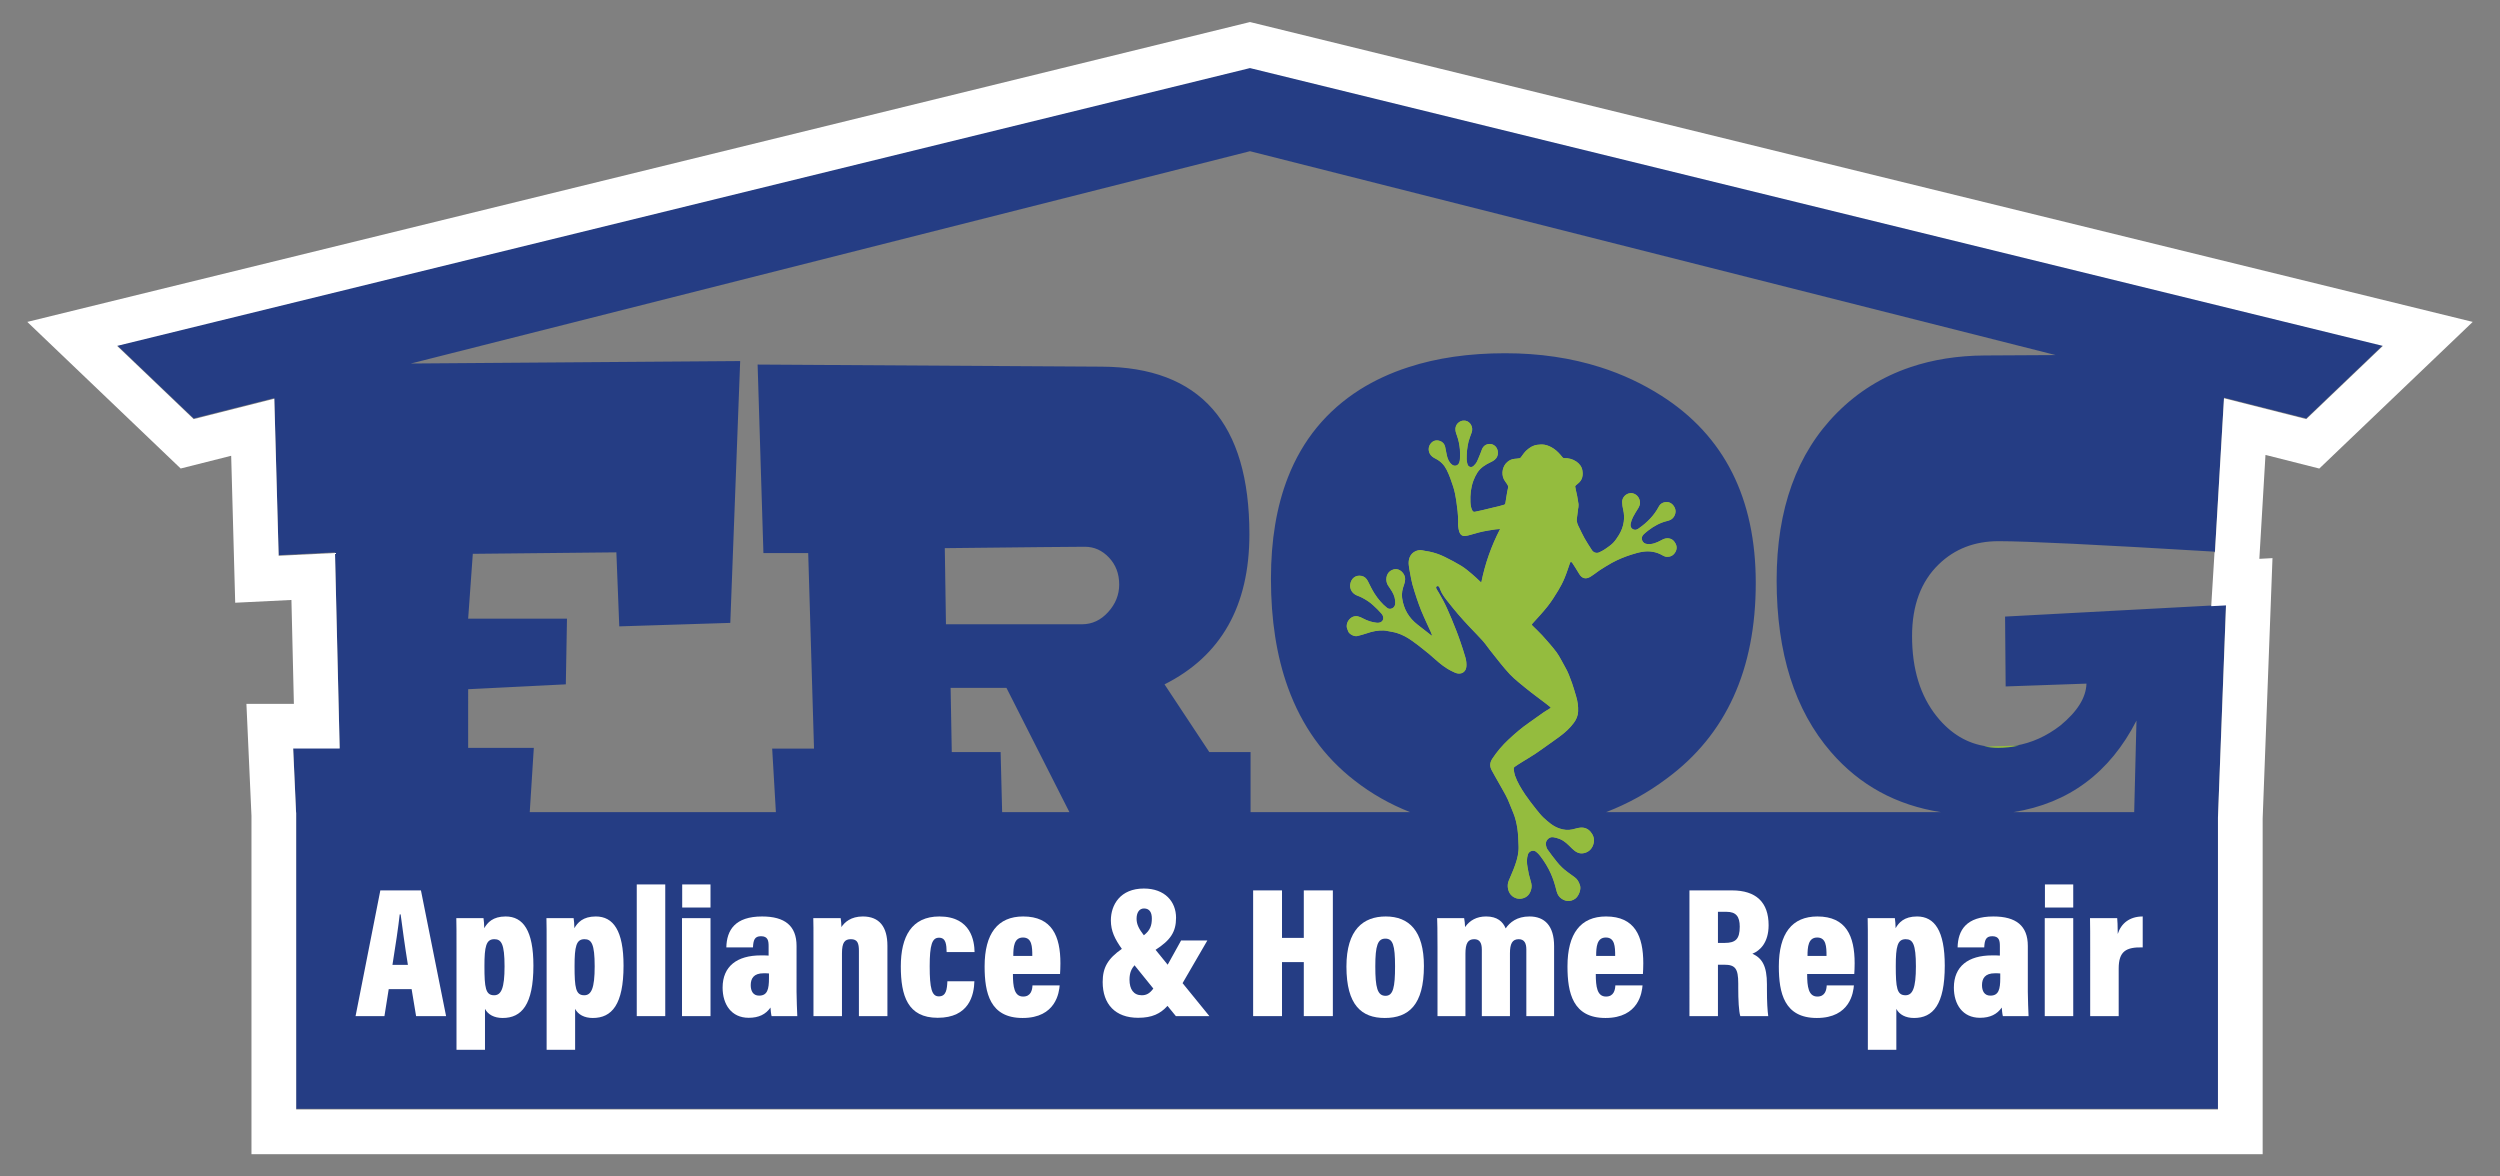 <svg xmlns="http://www.w3.org/2000/svg" xmlns:xlink="http://www.w3.org/1999/xlink" id="Layer_1" x="0px" y="0px" width="559.333px" height="263.161px" viewBox="0 0 559.333 263.161" xml:space="preserve"><rect x="0" y="0" width="559.333" height="263.161" fill="#808080" stroke="none"/> <g> <path fill="#94BC3E" d="M348.181,199.051c-0.299-1.21-0.67-2.391-1.17-3.53c-0.639-1.45-1.459-2.771-2.41-4.021 c-0.27-0.359-0.59-0.689-0.949-0.96c-0.619-0.46-1.58-0.109-1.811,0.65c-0.279,0.93-0.25,1.88-0.07,2.84 c0.102,0.521,0.172,1.05,0.291,1.57c0.17,0.68,0.391,1.35,0.551,2.03c0.068,0.329,0.1,0.689,0.039,1.02 c-0.18,1.05-0.709,1.91-1.73,2.27c-0.879,0.301-1.76,0.2-2.559-0.42c-1-0.77-1.262-2.35-0.82-3.42c0.5-1.21,1.049-2.399,1.479-3.64 c0.471-1.34,0.801-2.72,0.74-4.15c-0.049-1.319-0.08-2.64-0.27-3.939c-0.189-1.2-0.459-2.4-0.939-3.54 c-0.41-0.95-0.76-1.94-1.18-2.891c-0.301-0.68-0.67-1.329-1.031-1.979c-0.609-1.11-1.25-2.2-1.869-3.3 c-0.23-0.42-0.451-0.84-0.689-1.25c-0.531-0.92-0.471-1.79,0.119-2.67c1.029-1.551,2.221-2.96,3.58-4.23 c1.471-1.37,2.98-2.68,4.641-3.82c1.08-0.739,2.129-1.52,3.199-2.27c0.42-0.29,0.871-0.54,1.301-0.81 c0.109-0.08,0.199-0.171,0.35-0.29c-0.32-0.261-0.6-0.5-0.891-0.73c-1.119-0.85-2.26-1.689-3.369-2.55 c-0.99-0.78-1.98-1.561-2.951-2.38c-0.689-0.57-1.369-1.17-1.979-1.82c-0.75-0.79-1.432-1.63-2.121-2.47 c-0.779-0.95-1.529-1.91-2.279-2.87c-0.561-0.71-1.07-1.48-1.67-2.15c-0.92-1.04-1.92-2-2.861-3.02 c-0.879-0.94-1.76-1.88-2.59-2.86c-0.889-1.03-1.729-2.1-2.58-3.17c-0.389-0.49-0.75-1.01-1.068-1.55 c-0.23-0.4-0.371-0.85-0.551-1.28c-0.01-0.01-0.01-0.02-0.02-0.03c-0.111-0.22-0.271-0.369-0.531-0.27 c-0.27,0.11-0.209,0.37-0.129,0.55c0.139,0.311,0.359,0.59,0.529,0.891c0.33,0.579,0.67,1.17,0.99,1.77 c0.32,0.61,0.619,1.22,0.9,1.85c0.34,0.73,0.66,1.48,0.969,2.23c0.361,0.86,0.701,1.72,1.041,2.59c0.289,0.76,0.59,1.53,0.85,2.311 c0.43,1.27,0.871,2.54,1.23,3.829c0.17,0.61,0.24,1.271,0.199,1.891c-0.07,1.06-0.799,1.74-1.879,1.62 c-0.48-0.061-0.951-0.311-1.391-0.53c-1.459-0.71-2.699-1.73-3.9-2.81c-0.75-0.69-1.549-1.33-2.339-1.96 c-0.86-0.69-1.72-1.37-2.62-2c-1.061-0.75-2.19-1.391-3.44-1.771c-0.68-0.21-1.39-0.3-2.08-0.44c-0.29-0.05-0.57-0.109-0.86-0.119 c-1.31-0.051-2.56,0.21-3.79,0.64c-0.68,0.24-1.38,0.41-2.08,0.6c-0.75,0.2-1.9-0.47-2.08-1.069c-0.1-0.351-0.31-0.69-0.32-1.04 c-0.02-0.5,0.12-1,0.44-1.431c0.53-0.689,1.22-1.02,2.07-0.859c0.39,0.08,0.77,0.27,1.13,0.46c1,0.53,2.04,0.88,3.16,0.979 c0.25,0.021,0.54-0.02,0.77-0.12c0.81-0.38,0.75-1.31,0.2-1.93c-0.57-0.649-1.19-1.26-1.83-1.84c-0.75-0.71-1.62-1.26-2.54-1.74 c-0.35-0.189-0.73-0.319-1.1-0.47c-1.04-0.41-1.69-1.42-1.51-2.54c0.2-1.25,1.16-2.1,2.5-1.85c0.67,0.13,1.15,0.569,1.46,1.21 c0.48,0.949,0.93,1.92,1.51,2.81c0.75,1.16,1.64,2.23,2.74,3.11c0.34,0.279,0.75,0.31,1.14,0.14c0.43-0.18,0.66-0.56,0.7-1.02 c0.08-1-0.21-1.921-0.72-2.771c-0.27-0.46-0.58-0.89-0.88-1.34c-0.58-0.87-0.63-2.66,0.78-3.4c1.07-0.569,2.11-0.12,2.71,0.83 c0.48,0.76,0.391,1.58,0.1,2.391c-0.36,0.97-0.58,1.949-0.439,2.979c0.34,2.46,1.49,4.45,3.46,5.97 c1.02,0.771,2.01,1.57,3.01,2.351c0.05,0.04,0.12,0.06,0.271,0.13c-0.141-0.36-0.23-0.64-0.36-0.92c-0.32-0.71-0.65-1.41-0.97-2.11 c-0.391-0.88-0.801-1.76-1.16-2.649c-0.35-0.881-0.67-1.771-0.971-2.66c-0.34-1.04-0.68-2.07-0.97-3.12 c-0.21-0.78-0.35-1.59-0.5-2.39c-0.12-0.62-0.229-1.24-0.31-1.87c-0.17-1.23,0.199-2.57,1.449-3.17c0.5-0.23,1.08-0.36,1.681-0.2 c0.47,0.13,0.96,0.16,1.439,0.26c1.21,0.25,2.38,0.65,3.48,1.2c1.27,0.62,2.51,1.28,3.711,2.01c0.82,0.51,1.58,1.14,2.32,1.771 c0.689,0.569,1.33,1.21,1.988,1.819c0.031,0.03,0.07,0.04,0.15,0.09c0.84-4.159,2.221-8.109,4.201-11.939 c-0.371,0.03-0.68,0.04-0.99,0.08c-0.561,0.08-1.131,0.17-1.68,0.26c-1.371,0.22-2.701,0.58-4.021,0.979 c-0.35,0.11-0.709,0.19-1.068,0.23c-0.791,0.11-1.191-0.39-1.381-0.95c-0.131-0.39-0.18-0.819-0.23-1.24 c-0.039-0.3-0.02-0.6-0.01-0.899c0.02-1.63-0.209-3.23-0.43-4.83c-0.15-1.03-0.359-2.07-0.67-3.061 c-0.42-1.31-0.871-2.619-1.49-3.84c-0.52-1.04-1.33-1.89-2.42-2.439c-0.551-0.271-1.08-0.61-1.37-1.21 c-0.33-0.7-0.271-1.5,0.17-2.11c0.59-0.81,1.37-0.91,2.069-0.689c0.631,0.189,1.08,0.659,1.23,1.329 c0.141,0.631,0.24,1.28,0.381,1.921c0.189,0.819,0.5,1.579,1.199,2.1c0.58,0.42,1.301,0.189,1.561-0.47 c0.1-0.261,0.16-0.54,0.17-0.811c0.02-0.72,0.051-1.439-0.01-2.149c-0.1-1.061-0.301-2.101-0.67-3.11 c-0.26-0.68-0.49-1.36-0.211-2.11c0.23-0.64,0.891-1.149,1.561-1.229c1.42-0.16,2.18,1.16,2.061,2.16 c-0.051,0.47-0.281,0.909-0.43,1.359c-0.131,0.38-0.271,0.761-0.371,1.141c-0.32,1.3-0.439,2.62-0.43,3.949 c0,0.381,0.08,0.771,0.189,1.141c0.18,0.609,0.84,0.83,1.33,0.41c0.33-0.29,0.621-0.66,0.82-1.061c0.32-0.64,0.539-1.33,0.83-1.99 c0.18-0.43,0.27-0.899,0.609-1.279c0.551-0.65,1.58-0.811,2.33-0.34c0.811,0.5,1.09,1.63,0.75,2.47 c-0.289,0.71-0.85,1.04-1.49,1.34c-1.17,0.56-2.27,1.23-2.979,2.35c-0.361,0.57-0.66,1.19-0.891,1.82 c-0.561,1.54-0.721,3.14-0.65,4.771c0.029,0.649,0.121,1.29,0.43,1.869c0.131,0.23,0.311,0.341,0.58,0.28 c0.561-0.12,1.111-0.229,1.67-0.359c0.891-0.211,1.791-0.431,2.68-0.65c0.301-0.07,0.611-0.13,0.91-0.21 c0.441-0.12,0.881-0.23,1.311-0.37c0.1-0.04,0.211-0.19,0.23-0.3c0.209-1.16,0.33-2.34,0.609-3.49c0.09-0.43-0.141-0.63-0.32-0.95 c-0.24-0.359-0.49-0.64-0.639-0.97c-0.59-1.25-0.281-2.91,0.77-3.82c0.48-0.42,1.029-0.68,1.68-0.729 c0.359-0.03,0.73-0.061,1.09-0.13c0.109-0.021,0.23-0.12,0.301-0.221c0.41-0.56,0.779-1.13,1.299-1.59 c0.68-0.6,1.42-1.069,2.33-1.189c0.551-0.08,1.09-0.11,1.65-0.021c0.73,0.13,1.371,0.44,1.98,0.83c0.82,0.53,1.459,1.25,2.061,2.01 c0.068,0.09,0.219,0.16,0.33,0.16c0.988-0.03,1.908,0.2,2.719,0.75c0.689,0.48,1.221,1.11,1.371,1.97 c0.199,1.141,0.01,2.181-0.961,2.95c-0.09,0.07-0.189,0.17-0.27,0.23c-0.131,0.109-0.32,0.26-0.381,0.399 c0,0.221,0.271,1.311,0.451,2.17c0.119,0.601,0.219,1.2,0.299,1.811c0.031,0.27-0.02,0.55-0.039,0.83c0,0.03-0.02,0.06-0.031,0.09 c-0.1,0.79-0.189,1.57-0.299,2.35c-0.1,0.73,0.189,1.351,0.51,1.971c0.41,0.8,0.76,1.63,1.209,2.409c0.5,0.9,1.08,1.75,1.631,2.62 c0.369,0.591,1.08,0.811,1.689,0.511c0.43-0.21,0.861-0.42,1.25-0.69c0.631-0.44,1.281-0.86,1.811-1.4 c0.51-0.52,0.92-1.159,1.311-1.779c0.549-0.91,0.939-1.9,1.08-2.96c0.119-0.88,0.09-1.78-0.121-2.66 c-0.139-0.561-0.219-1.141-0.24-1.72c-0.029-1,0.771-1.921,1.84-2.021c0.701-0.06,1.551,0.36,1.932,1.18 c0.34,0.74,0.289,1.44-0.131,2.131c-0.42,0.68-0.859,1.35-1.221,2.06c-0.238,0.46-0.408,0.97-0.51,1.47 c-0.119,0.59,0.111,1.17,0.801,1.34c0.42,0.101,0.77-0.119,1.07-0.34c1.82-1.279,3.359-2.819,4.41-4.81 c0.398-0.76,1.09-1.061,1.91-1.03c0.799,0.04,1.439,0.66,1.729,1.41c0.381,0.979-0.17,2.12-0.949,2.53 c-0.221,0.109-0.461,0.21-0.711,0.27c-1.609,0.37-3.02,1.14-4.318,2.14c-0.352,0.271-0.691,0.551-1.012,0.851 c-0.398,0.37-0.549,0.85-0.369,1.34c0.189,0.51,0.57,0.81,1.24,0.86c1.08,0.08,2.02-0.32,2.939-0.811c0.471-0.25,0.92-0.5,1.5-0.49 c0.861,0.011,1.43,0.461,1.791,1.16c0.359,0.681,0.33,1.391-0.111,2.061c-0.439,0.68-1.068,0.96-1.83,0.939 c-0.309-0.01-0.639-0.14-0.91-0.3c-1.439-0.84-2.988-1.09-4.6-0.82c-0.83,0.131-1.639,0.381-2.449,0.631 c-0.75,0.239-1.49,0.51-2.211,0.81c-0.729,0.31-1.439,0.64-2.129,1.02c-0.9,0.5-1.77,1.051-2.641,1.601 c-0.42,0.27-0.811,0.59-1.221,0.88c-0.299,0.21-0.609,0.44-0.93,0.63c-1.139,0.68-1.959,0.34-2.57-0.71 c-0.469-0.82-1-1.61-1.52-2.42c-0.059-0.1-0.199-0.15-0.309-0.22c-0.061,0.09-0.15,0.18-0.182,0.279 c-0.41,1.131-0.75,2.28-1.219,3.381c-0.4,0.97-0.891,1.909-1.441,2.81c-0.729,1.2-1.479,2.4-2.35,3.5 c-1.07,1.36-2.27,2.62-3.42,3.9c-0.219,0.239-0.02,0.35,0.09,0.47c0.701,0.71,1.451,1.38,2.121,2.12c1.1,1.24,2.229,2.47,3.219,3.8 c0.73,1,1.25,2.16,1.881,3.24c0.68,1.149,1.129,2.41,1.58,3.66c0.34,0.949,0.6,1.93,0.9,2.899c0.34,1.11,0.51,2.25,0.459,3.42 c-0.039,0.99-0.41,1.83-0.99,2.601c-0.869,1.17-1.939,2.13-3.1,2.989c-0.85,0.641-1.73,1.24-2.59,1.86 c-0.98,0.69-1.939,1.4-2.939,2.06c-0.971,0.641-1.971,1.221-2.961,1.841c-0.549,0.34-1.109,0.689-1.639,1.069 c-0.121,0.08-0.211,0.311-0.191,0.46c0.061,0.48,0.121,0.971,0.271,1.431c0.539,1.55,1.398,2.949,2.299,4.3 c0.76,1.13,1.609,2.2,2.451,3.27c0.529,0.66,1.059,1.341,1.68,1.92c1.049,0.971,2.139,1.921,3.529,2.391 c0.939,0.319,1.91,0.439,2.9,0.21c0.58-0.13,1.16-0.33,1.75-0.391c0.93-0.1,1.75,0.24,2.34,0.95c0.6,0.721,0.891,1.59,0.67,2.53 c-0.26,1.07-0.891,1.88-2.041,2.19c-1.17,0.31-2.01-0.23-2.789-0.99c-0.83-0.811-1.619-1.681-2.73-2.13 c-0.49-0.19-1.01-0.351-1.529-0.42c-0.9-0.12-1.75,0.81-1.6,1.699c0.059,0.381,0.17,0.78,0.389,1.08 c0.641,0.92,1.33,1.801,2.021,2.67c0.719,0.91,1.539,1.71,2.488,2.391c0.521,0.37,1.031,0.76,1.551,1.13 c0.631,0.45,0.939,1.08,1.18,1.79c0.32,0.93-0.299,2.45-1.059,3c-1.172,0.84-2.521,0.609-3.48-0.351 C348.501,200.25,348.332,199.65,348.181,199.051z"></path> <path fill="#253D84" d="M279.662,15.08L26.192,77.24l0.12,0.12l17.02,16.26l18.04-4.56v0.149l0.97,35l12.61-0.63v0.15l1.04,43.59 h-10.4l0.01,0.15l0.64,14.229h0.02v66.38h429.97v-65.29l1.789-47.34l0.012-0.149l-3.301,0.18l-46.131,2.47l0.131,15.63l18.08-0.63 c-0.09,3.13-2.041,6.25-5.85,9.38c-3.08,2.38-6.42,3.891-10.02,4.5c-1.23,0.221-2.49,0.33-3.791,0.34h-0.109 c-0.84,0-1.65-0.05-2.451-0.17c-4.389-0.59-8.148-2.819-11.27-6.71c-3.68-4.58-5.529-10.569-5.529-17.96 c0-6.88,2-12.239,5.99-16.09c3.549-3.439,8.01-5.16,13.369-5.16c0.01,0,0.01,0,0.02,0c6.16,0,22.291,0.78,48.381,2.351l2.029-34.46 l18.41,4.649l17.02-16.26l0.121-0.12L279.662,15.08z M224.212,181.7l-0.34-13.439h-10.93l-0.26-14.37h12.49l14.09,27.81H224.212z M211.642,139.67l-0.26-17.029c18.29-0.2,28.74-0.311,31.35-0.311c2.08,0,3.87,0.811,5.39,2.42c1.52,1.62,2.28,3.62,2.28,6.021 c0,2.29-0.82,4.35-2.47,6.17c-1.65,1.82-3.6,2.729-5.85,2.729H211.642z M309.082,137.28c-0.57-0.649-1.19-1.26-1.83-1.84 c-0.75-0.71-1.62-1.26-2.54-1.74c-0.35-0.189-0.73-0.319-1.1-0.47c-1.04-0.41-1.69-1.42-1.51-2.54c0.2-1.25,1.16-2.1,2.5-1.85 c0.67,0.13,1.15,0.569,1.46,1.21c0.48,0.949,0.93,1.92,1.51,2.81c0.75,1.16,1.64,2.23,2.74,3.11c0.34,0.279,0.75,0.31,1.14,0.14 c0.43-0.18,0.66-0.56,0.7-1.02c0.08-1-0.21-1.921-0.72-2.771c-0.27-0.46-0.58-0.89-0.88-1.34c-0.58-0.87-0.63-2.66,0.78-3.4 c1.07-0.569,2.11-0.12,2.71,0.83c0.48,0.76,0.391,1.58,0.1,2.391c-0.36,0.97-0.58,1.949-0.439,2.979c0.34,2.46,1.49,4.45,3.46,5.97 c1.02,0.771,2.01,1.57,3.01,2.351c0.05,0.04,0.12,0.06,0.271,0.13c-0.141-0.36-0.23-0.64-0.36-0.92c-0.32-0.71-0.65-1.41-0.97-2.11 c-0.391-0.88-0.801-1.76-1.16-2.649c-0.35-0.881-0.67-1.771-0.971-2.66c-0.34-1.04-0.68-2.07-0.97-3.12 c-0.21-0.78-0.35-1.59-0.5-2.39c-0.12-0.62-0.229-1.24-0.31-1.87c-0.17-1.23,0.199-2.57,1.449-3.17c0.5-0.23,1.08-0.36,1.681-0.2 c0.47,0.13,0.96,0.16,1.439,0.26c1.21,0.25,2.38,0.65,3.48,1.2c1.27,0.62,2.51,1.28,3.711,2.01c0.82,0.51,1.58,1.14,2.32,1.771 c0.689,0.569,1.33,1.21,1.988,1.819c0.031,0.03,0.07,0.04,0.15,0.09c0.84-4.159,2.221-8.109,4.201-11.939 c-0.371,0.03-0.68,0.04-0.99,0.08c-0.561,0.08-1.131,0.17-1.68,0.26c-1.371,0.22-2.701,0.58-4.021,0.979 c-0.35,0.11-0.709,0.19-1.068,0.23c-0.791,0.11-1.191-0.39-1.381-0.95c-0.131-0.39-0.18-0.819-0.23-1.24 c-0.039-0.3-0.02-0.6-0.01-0.899c0.02-1.63-0.209-3.23-0.43-4.83c-0.15-1.03-0.359-2.07-0.67-3.061 c-0.42-1.31-0.871-2.619-1.49-3.84c-0.52-1.04-1.33-1.89-2.42-2.439c-0.551-0.271-1.08-0.61-1.37-1.21 c-0.33-0.7-0.271-1.5,0.17-2.11c0.59-0.81,1.37-0.91,2.069-0.689c0.631,0.189,1.08,0.659,1.23,1.329 c0.141,0.631,0.24,1.28,0.381,1.921c0.189,0.819,0.5,1.579,1.199,2.1c0.58,0.42,1.301,0.189,1.561-0.47 c0.1-0.261,0.16-0.54,0.17-0.811c0.02-0.72,0.051-1.439-0.01-2.149c-0.1-1.061-0.301-2.101-0.67-3.11 c-0.26-0.68-0.49-1.36-0.211-2.11c0.23-0.64,0.891-1.149,1.561-1.229c1.42-0.16,2.18,1.16,2.061,2.16 c-0.051,0.47-0.281,0.909-0.43,1.359c-0.131,0.38-0.271,0.761-0.371,1.141c-0.32,1.3-0.439,2.62-0.43,3.949 c0,0.381,0.08,0.771,0.189,1.141c0.18,0.609,0.84,0.83,1.33,0.41c0.33-0.29,0.621-0.66,0.82-1.061c0.32-0.64,0.539-1.33,0.83-1.99 c0.18-0.43,0.27-0.899,0.609-1.279c0.551-0.65,1.58-0.811,2.33-0.34c0.811,0.5,1.09,1.63,0.75,2.47 c-0.289,0.71-0.85,1.04-1.49,1.34c-1.17,0.56-2.27,1.23-2.979,2.35c-0.361,0.57-0.66,1.19-0.891,1.82 c-0.561,1.54-0.721,3.14-0.65,4.771c0.029,0.649,0.121,1.29,0.43,1.869c0.131,0.23,0.311,0.341,0.58,0.28 c0.561-0.12,1.111-0.229,1.67-0.359c0.891-0.211,1.791-0.431,2.68-0.65c0.301-0.07,0.611-0.13,0.91-0.21 c0.441-0.12,0.881-0.23,1.311-0.37c0.1-0.04,0.211-0.19,0.23-0.3c0.209-1.16,0.33-2.34,0.609-3.49c0.09-0.43-0.141-0.63-0.32-0.95 c-0.24-0.359-0.49-0.64-0.639-0.97c-0.59-1.25-0.281-2.91,0.77-3.82c0.48-0.42,1.029-0.68,1.68-0.729 c0.359-0.03,0.73-0.061,1.09-0.13c0.109-0.021,0.23-0.12,0.301-0.221c0.41-0.56,0.779-1.13,1.299-1.59 c0.68-0.6,1.42-1.069,2.33-1.189c0.551-0.08,1.09-0.11,1.65-0.021c0.73,0.13,1.371,0.44,1.98,0.83c0.82,0.53,1.459,1.25,2.061,2.01 c0.068,0.09,0.219,0.16,0.33,0.16c0.988-0.03,1.908,0.2,2.719,0.75c0.689,0.48,1.221,1.11,1.371,1.97 c0.199,1.141,0.01,2.181-0.961,2.95c-0.09,0.07-0.189,0.17-0.27,0.23c-0.131,0.109-0.32,0.26-0.381,0.399 c0,0.221,0.271,1.311,0.451,2.17c0.119,0.601,0.219,1.2,0.299,1.811c0.031,0.27-0.02,0.55-0.039,0.83c0,0.03-0.02,0.06-0.031,0.09 c-0.1,0.79-0.189,1.57-0.299,2.35c-0.1,0.73,0.189,1.351,0.51,1.971c0.41,0.8,0.76,1.63,1.209,2.409c0.5,0.9,1.08,1.75,1.631,2.62 c0.369,0.591,1.08,0.811,1.689,0.511c0.43-0.21,0.861-0.42,1.25-0.69c0.631-0.44,1.281-0.86,1.811-1.4 c0.51-0.52,0.92-1.159,1.311-1.779c0.549-0.91,0.939-1.9,1.08-2.96c0.119-0.88,0.09-1.78-0.121-2.66 c-0.139-0.561-0.219-1.141-0.24-1.72c-0.029-1,0.771-1.921,1.84-2.021c0.701-0.06,1.551,0.36,1.932,1.18 c0.34,0.74,0.289,1.44-0.131,2.131c-0.42,0.68-0.859,1.35-1.221,2.06c-0.238,0.46-0.408,0.97-0.51,1.47 c-0.119,0.59,0.111,1.17,0.801,1.34c0.42,0.101,0.77-0.119,1.07-0.34c1.82-1.279,3.359-2.819,4.41-4.81 c0.398-0.76,1.09-1.061,1.91-1.03c0.799,0.04,1.439,0.66,1.729,1.41c0.381,0.979-0.17,2.12-0.949,2.53 c-0.221,0.109-0.461,0.21-0.711,0.27c-1.609,0.37-3.02,1.14-4.318,2.14c-0.352,0.271-0.691,0.551-1.012,0.851 c-0.398,0.37-0.549,0.85-0.369,1.34c0.189,0.51,0.57,0.81,1.24,0.86c1.08,0.08,2.02-0.32,2.939-0.811c0.471-0.25,0.92-0.5,1.5-0.49 c0.861,0.011,1.43,0.461,1.791,1.16c0.359,0.681,0.33,1.391-0.111,2.061c-0.439,0.68-1.068,0.96-1.83,0.939 c-0.309-0.01-0.639-0.14-0.91-0.3c-1.439-0.84-2.988-1.09-4.6-0.82c-0.83,0.131-1.639,0.381-2.449,0.631 c-0.75,0.239-1.49,0.51-2.211,0.81c-0.729,0.31-1.439,0.64-2.129,1.02c-0.9,0.5-1.77,1.051-2.641,1.601 c-0.42,0.27-0.811,0.59-1.221,0.88c-0.299,0.21-0.609,0.44-0.93,0.63c-1.139,0.68-1.959,0.34-2.57-0.71 c-0.469-0.82-1-1.61-1.52-2.42c-0.059-0.1-0.199-0.15-0.309-0.22c-0.061,0.09-0.15,0.18-0.182,0.279 c-0.41,1.131-0.75,2.28-1.219,3.381c-0.4,0.97-0.891,1.909-1.441,2.81c-0.729,1.2-1.479,2.4-2.35,3.5 c-1.07,1.36-2.27,2.62-3.42,3.9c-0.219,0.239-0.02,0.35,0.09,0.47c0.701,0.71,1.451,1.38,2.121,2.12c1.1,1.24,2.229,2.47,3.219,3.8 c0.73,1,1.25,2.16,1.881,3.24c0.68,1.149,1.129,2.41,1.58,3.66c0.34,0.949,0.6,1.93,0.9,2.899c0.34,1.11,0.51,2.25,0.459,3.42 c-0.039,0.99-0.41,1.83-0.99,2.601c-0.869,1.17-1.939,2.13-3.1,2.989c-0.85,0.641-1.73,1.24-2.59,1.86 c-0.98,0.69-1.939,1.4-2.939,2.06c-0.971,0.641-1.971,1.221-2.961,1.841c-0.549,0.34-1.109,0.689-1.639,1.069 c-0.121,0.08-0.211,0.311-0.191,0.46c0.061,0.48,0.121,0.971,0.271,1.431c0.539,1.55,1.398,2.949,2.299,4.3 c0.76,1.13,1.609,2.2,2.451,3.27c0.529,0.66,1.059,1.341,1.68,1.92c1.049,0.971,2.139,1.921,3.529,2.391 c0.939,0.319,1.91,0.439,2.9,0.21c0.58-0.13,1.16-0.33,1.75-0.391c0.93-0.1,1.75,0.24,2.34,0.95c0.6,0.721,0.891,1.59,0.67,2.53 c-0.26,1.07-0.891,1.88-2.041,2.19c-1.17,0.31-2.01-0.23-2.789-0.99c-0.83-0.811-1.619-1.681-2.73-2.13 c-0.49-0.19-1.01-0.351-1.529-0.42c-0.9-0.12-1.75,0.81-1.6,1.699c0.059,0.381,0.17,0.78,0.389,1.08 c0.641,0.92,1.33,1.801,2.021,2.67c0.719,0.91,1.539,1.71,2.488,2.391c0.521,0.37,1.031,0.76,1.551,1.13 c0.631,0.45,0.939,1.08,1.18,1.79c0.32,0.93-0.299,2.45-1.059,3c-1.172,0.84-2.521,0.609-3.48-0.351 c-0.461-0.46-0.631-1.06-0.781-1.659c-0.299-1.21-0.67-2.391-1.17-3.53c-0.639-1.45-1.459-2.771-2.41-4.021 c-0.27-0.359-0.59-0.689-0.949-0.96c-0.619-0.46-1.58-0.109-1.811,0.65c-0.279,0.93-0.25,1.88-0.07,2.84 c0.102,0.521,0.172,1.05,0.291,1.57c0.17,0.68,0.391,1.35,0.551,2.03c0.068,0.329,0.1,0.689,0.039,1.02 c-0.18,1.05-0.709,1.91-1.73,2.27c-0.879,0.301-1.76,0.2-2.559-0.42c-1-0.77-1.262-2.35-0.82-3.42c0.5-1.21,1.049-2.399,1.479-3.64 c0.471-1.34,0.801-2.72,0.74-4.15c-0.049-1.319-0.08-2.64-0.27-3.939c-0.189-1.2-0.459-2.4-0.939-3.54 c-0.41-0.95-0.76-1.94-1.18-2.891c-0.301-0.68-0.67-1.329-1.031-1.979c-0.609-1.11-1.25-2.2-1.869-3.3 c-0.23-0.42-0.451-0.84-0.689-1.25c-0.531-0.92-0.471-1.79,0.119-2.67c1.029-1.551,2.221-2.96,3.58-4.23 c1.471-1.37,2.98-2.68,4.641-3.82c1.08-0.739,2.129-1.52,3.199-2.27c0.42-0.29,0.871-0.54,1.301-0.81 c0.109-0.08,0.199-0.171,0.35-0.29c-0.32-0.261-0.6-0.5-0.891-0.73c-1.119-0.85-2.26-1.689-3.369-2.55 c-0.99-0.78-1.98-1.561-2.951-2.38c-0.689-0.57-1.369-1.17-1.979-1.82c-0.75-0.79-1.432-1.63-2.121-2.47 c-0.779-0.95-1.529-1.91-2.279-2.87c-0.561-0.71-1.07-1.48-1.67-2.15c-0.92-1.04-1.92-2-2.861-3.02 c-0.879-0.94-1.76-1.88-2.59-2.86c-0.889-1.03-1.729-2.1-2.58-3.17c-0.389-0.49-0.75-1.01-1.068-1.55 c-0.23-0.4-0.371-0.85-0.551-1.28c-0.01-0.01-0.01-0.02-0.02-0.03c-0.111-0.22-0.271-0.369-0.531-0.27 c-0.27,0.11-0.209,0.37-0.129,0.55c0.139,0.311,0.359,0.59,0.529,0.891c0.33,0.579,0.67,1.17,0.99,1.77 c0.32,0.61,0.619,1.22,0.9,1.85c0.34,0.73,0.66,1.48,0.969,2.23c0.361,0.86,0.701,1.72,1.041,2.59c0.289,0.76,0.59,1.53,0.85,2.311 c0.43,1.27,0.871,2.54,1.23,3.829c0.17,0.61,0.24,1.271,0.199,1.891c-0.07,1.06-0.799,1.74-1.879,1.62 c-0.48-0.061-0.951-0.311-1.391-0.53c-1.459-0.71-2.699-1.73-3.9-2.81c-0.75-0.69-1.549-1.33-2.339-1.96 c-0.86-0.69-1.72-1.37-2.62-2c-1.061-0.75-2.19-1.391-3.44-1.771c-0.68-0.21-1.39-0.3-2.08-0.44c-0.29-0.05-0.57-0.109-0.86-0.119 c-1.31-0.051-2.56,0.21-3.79,0.64c-0.68,0.24-1.38,0.41-2.08,0.6c-0.75,0.2-1.9-0.47-2.08-1.069c-0.1-0.351-0.31-0.69-0.32-1.04 c-0.02-0.5,0.12-1,0.44-1.431c0.53-0.689,1.22-1.02,2.07-0.859c0.39,0.08,0.77,0.27,1.13,0.46c1,0.53,2.04,0.88,3.16,0.979 c0.25,0.021,0.54-0.02,0.77-0.12C309.692,138.83,309.632,137.9,309.082,137.28z M478.001,161.23 c-0.289,11.46-0.459,18.27-0.51,20.47h-27.02C462.841,179.721,472.021,172.9,478.001,161.23z M444.052,79.53 c-6.09,0.04-11.65,0.92-16.689,2.64c-6.24,2.11-11.691,5.5-16.342,10.171c-9.02,9.06-13.529,21.56-13.529,37.489 c0,16.25,4.051,29.061,12.16,38.431c6.42,7.42,14.619,11.89,24.59,13.439h-74.91c4.82-1.85,9.361-4.35,13.59-7.53 c13.26-9.779,19.9-24.369,19.9-43.739c0-18.95-7.029-32.91-21.07-41.87c-4.25-2.71-8.799-4.84-13.67-6.391 c-6.549-2.09-13.66-3.14-21.32-3.14c-8.068,0-15.309,1.04-21.709,3.14c-3.92,1.271-7.52,2.931-10.8,4.99 c-7.46,4.74-12.83,11.28-16.09,19.62c-2.54,6.48-3.81,14.061-3.81,22.71c0,9.21,1.27,17.33,3.81,24.351 c3.09,8.55,8.06,15.489,14.92,20.8c3.79,2.96,7.93,5.3,12.409,7.06h-35.699v-13.439h-9.23l-10.02-15.15 c12.66-6.35,18.99-17.55,18.99-33.59c0-24.89-11.01-37.39-33.03-37.49l-77-0.47l1.3,42.18h10.02l1.3,43.74h-9.36l0.83,14.22h-55.07 l0.91-14.38h-14.69V154.2l21.85-1.09l0.26-14.69h-22.11l1.04-14.51l32.12-0.33l0.65,16.561l24.84-0.78l2.21-58.58l-73.67,0.55 l187.73-47.5l180.25,45.61L444.052,79.53z"></path> <path fill="#94BC3E" d="M443.91,167.021c1.016,0.18,2.053,0.296,3.137,0.296c1.621,0,3.189-0.182,4.715-0.505L443.91,167.021z"></path> <path fill="#FFFFFF" d="M518.902,104.83l34.33-32.81l-273.57-67.09L6.102,72.021l34.32,32.8l11.3-2.85l0.9,32.88l12.58-0.62 l0.55,23.24h-10.62l1.13,25.05v75.71h449.97v-75.1l2.199-58.261l-2.939,0.16l1.371-23.25L518.902,104.83z M497.582,89.11 l-2.029,34.46h-0.09l-0.73,11.91l-0.01,0.14l3.299-0.17h0.012l-1.801,47.49v65.29H66.262v-66.39h-0.02l-0.65-14.37h10.4v-0.15 l-1.04-43.59l-12.61,0.62v-0.141l-0.97-35l-18.04,4.561l-17.14-16.38l0.12-0.03l253.35-62.13l253.349,62.13l0.121,0.03 l-17.141,16.38L497.582,89.11z"></path> <path fill="#94BC3E" d="M374.761,123.641c-0.439,0.68-1.068,0.96-1.83,0.939c-0.309-0.01-0.639-0.14-0.91-0.3 c-1.439-0.84-2.988-1.09-4.6-0.82c-0.83,0.131-1.639,0.381-2.449,0.631c-0.75,0.239-1.49,0.51-2.211,0.81 c-0.729,0.31-1.439,0.64-2.129,1.02c-0.9,0.5-1.77,1.051-2.641,1.601c-0.42,0.27-0.811,0.59-1.221,0.88 c-0.299,0.21-0.609,0.44-0.93,0.63c-1.139,0.68-1.959,0.34-2.57-0.71c-0.469-0.82-1-1.61-1.52-2.42 c-0.059-0.1-0.199-0.15-0.309-0.22c-0.061,0.09-0.15,0.18-0.182,0.279c-0.41,1.131-0.75,2.28-1.219,3.381 c-0.4,0.97-0.891,1.909-1.441,2.81c-0.729,1.2-1.479,2.4-2.35,3.5c-1.07,1.36-2.27,2.62-3.42,3.9c-0.219,0.239-0.02,0.35,0.09,0.47 c0.701,0.71,1.451,1.38,2.121,2.12c1.1,1.24,2.229,2.47,3.219,3.8c0.73,1,1.25,2.16,1.881,3.24c0.68,1.149,1.129,2.41,1.58,3.66 c0.34,0.949,0.6,1.93,0.9,2.899c0.34,1.11,0.51,2.25,0.459,3.42c-0.039,0.99-0.41,1.83-0.99,2.601 c-0.869,1.17-1.939,2.13-3.1,2.989c-0.85,0.641-1.73,1.24-2.59,1.86c-0.98,0.69-1.939,1.4-2.939,2.06 c-0.971,0.641-1.971,1.221-2.961,1.841c-0.549,0.34-1.109,0.689-1.639,1.069c-0.121,0.08-0.211,0.311-0.191,0.46 c0.061,0.48,0.121,0.971,0.271,1.431c0.539,1.55,1.398,2.949,2.299,4.3c0.76,1.13,1.609,2.2,2.451,3.27 c0.529,0.66,1.059,1.341,1.68,1.92c1.049,0.971,2.139,1.921,3.529,2.391c0.939,0.319,1.91,0.439,2.9,0.21 c0.58-0.13,1.16-0.33,1.75-0.391c0.93-0.1,1.75,0.24,2.34,0.95c0.6,0.721,0.891,1.59,0.67,2.53c-0.26,1.07-0.891,1.88-2.041,2.19 c-1.17,0.31-2.01-0.23-2.789-0.99c-0.83-0.811-1.619-1.681-2.73-2.13c-0.49-0.19-1.01-0.351-1.529-0.42 c-0.9-0.12-1.75,0.81-1.6,1.699c0.059,0.381,0.17,0.78,0.389,1.08c0.641,0.92,1.33,1.801,2.021,2.67 c0.719,0.91,1.539,1.71,2.488,2.391c0.521,0.37,1.031,0.76,1.551,1.13c0.631,0.45,0.939,1.08,1.18,1.79 c0.32,0.93-0.299,2.45-1.059,3c-1.172,0.84-2.521,0.609-3.48-0.351c-0.461-0.46-0.631-1.06-0.781-1.659 c-0.299-1.21-0.67-2.391-1.17-3.53c-0.639-1.45-1.459-2.771-2.41-4.021c-0.27-0.359-0.59-0.689-0.949-0.96 c-0.619-0.46-1.58-0.109-1.811,0.65c-0.279,0.93-0.25,1.88-0.07,2.84c0.102,0.521,0.172,1.05,0.291,1.57 c0.17,0.68,0.391,1.35,0.551,2.03c0.068,0.329,0.1,0.689,0.039,1.02c-0.18,1.05-0.709,1.91-1.73,2.27 c-0.879,0.301-1.76,0.2-2.559-0.42c-1-0.77-1.262-2.35-0.82-3.42c0.5-1.21,1.049-2.399,1.479-3.64c0.471-1.34,0.801-2.72,0.74-4.15 c-0.049-1.319-0.08-2.64-0.27-3.939c-0.189-1.2-0.459-2.4-0.939-3.54c-0.41-0.95-0.76-1.94-1.18-2.891 c-0.301-0.68-0.67-1.329-1.031-1.979c-0.609-1.11-1.25-2.2-1.869-3.3c-0.23-0.42-0.451-0.84-0.689-1.25 c-0.531-0.92-0.471-1.79,0.119-2.67c1.029-1.551,2.221-2.96,3.58-4.23c1.471-1.37,2.98-2.68,4.641-3.82 c1.08-0.739,2.129-1.52,3.199-2.27c0.42-0.29,0.871-0.54,1.301-0.81c0.109-0.08,0.199-0.171,0.35-0.29 c-0.32-0.261-0.6-0.5-0.891-0.73c-1.119-0.85-2.26-1.689-3.369-2.55c-0.99-0.78-1.98-1.561-2.951-2.38 c-0.689-0.57-1.369-1.17-1.979-1.82c-0.75-0.79-1.432-1.63-2.121-2.47c-0.779-0.95-1.529-1.91-2.279-2.87 c-0.561-0.71-1.07-1.48-1.67-2.15c-0.92-1.04-1.92-2-2.861-3.02c-0.879-0.94-1.76-1.88-2.59-2.86c-0.889-1.03-1.729-2.1-2.58-3.17 c-0.389-0.49-0.75-1.01-1.068-1.55c-0.23-0.4-0.371-0.85-0.551-1.28c-0.01-0.01-0.01-0.02-0.02-0.03 c-0.111-0.22-0.271-0.369-0.531-0.27c-0.27,0.11-0.209,0.37-0.129,0.55c0.139,0.311,0.359,0.59,0.529,0.891 c0.33,0.579,0.67,1.17,0.99,1.77c0.32,0.61,0.619,1.22,0.9,1.85c0.34,0.73,0.66,1.48,0.969,2.23c0.361,0.86,0.701,1.72,1.041,2.59 c0.289,0.76,0.59,1.53,0.85,2.311c0.43,1.27,0.871,2.54,1.23,3.829c0.17,0.61,0.24,1.271,0.199,1.891 c-0.07,1.06-0.799,1.74-1.879,1.62c-0.48-0.061-0.951-0.311-1.391-0.53c-1.459-0.71-2.699-1.73-3.9-2.81 c-0.75-0.69-1.549-1.33-2.339-1.96c-0.86-0.69-1.72-1.37-2.62-2c-1.061-0.75-2.19-1.391-3.44-1.771c-0.68-0.21-1.39-0.3-2.08-0.44 c-0.29-0.05-0.57-0.109-0.86-0.119c-1.31-0.051-2.56,0.21-3.79,0.64c-0.68,0.24-1.38,0.41-2.08,0.6c-0.75,0.2-1.9-0.47-2.08-1.069 c-0.1-0.351-0.31-0.69-0.32-1.04c-0.02-0.5,0.12-1,0.44-1.431c0.53-0.689,1.22-1.02,2.07-0.859c0.39,0.08,0.77,0.27,1.13,0.46 c1,0.53,2.04,0.88,3.16,0.979c0.25,0.021,0.54-0.02,0.77-0.12c0.81-0.38,0.75-1.31,0.2-1.93c-0.57-0.649-1.19-1.26-1.83-1.84 c-0.75-0.71-1.62-1.26-2.54-1.74c-0.35-0.189-0.73-0.319-1.1-0.47c-1.04-0.41-1.69-1.42-1.51-2.54c0.2-1.25,1.16-2.1,2.5-1.85 c0.67,0.13,1.15,0.569,1.46,1.21c0.48,0.949,0.93,1.92,1.51,2.81c0.75,1.16,1.64,2.23,2.74,3.11c0.34,0.279,0.75,0.31,1.14,0.14 c0.43-0.18,0.66-0.56,0.7-1.02c0.08-1-0.21-1.921-0.72-2.771c-0.27-0.46-0.58-0.89-0.88-1.34c-0.58-0.87-0.63-2.66,0.78-3.4 c1.07-0.569,2.11-0.12,2.71,0.83c0.48,0.76,0.391,1.58,0.1,2.391c-0.36,0.97-0.58,1.949-0.439,2.979c0.34,2.46,1.49,4.45,3.46,5.97 c1.02,0.771,2.01,1.57,3.01,2.351c0.05,0.04,0.12,0.06,0.271,0.13c-0.141-0.36-0.23-0.64-0.36-0.92c-0.32-0.71-0.65-1.41-0.97-2.11 c-0.391-0.88-0.801-1.76-1.16-2.649c-0.35-0.881-0.67-1.771-0.971-2.66c-0.34-1.04-0.68-2.07-0.97-3.12 c-0.21-0.78-0.35-1.59-0.5-2.39c-0.12-0.62-0.229-1.24-0.31-1.87c-0.17-1.23,0.199-2.57,1.449-3.17c0.5-0.23,1.08-0.36,1.681-0.2 c0.47,0.13,0.96,0.16,1.439,0.26c1.21,0.25,2.38,0.65,3.48,1.2c1.27,0.62,2.51,1.28,3.711,2.01c0.82,0.51,1.58,1.14,2.32,1.771 c0.689,0.569,1.33,1.21,1.988,1.819c0.031,0.03,0.07,0.04,0.15,0.09c0.84-4.159,2.221-8.109,4.201-11.939 c-0.371,0.03-0.68,0.04-0.99,0.08c-0.561,0.08-1.131,0.17-1.68,0.26c-1.371,0.22-2.701,0.58-4.021,0.979 c-0.35,0.11-0.709,0.19-1.068,0.23c-0.791,0.11-1.191-0.39-1.381-0.95c-0.131-0.39-0.18-0.819-0.23-1.24 c-0.039-0.3-0.02-0.6-0.01-0.899c0.02-1.63-0.209-3.23-0.43-4.83c-0.15-1.03-0.359-2.07-0.67-3.061 c-0.42-1.31-0.871-2.619-1.49-3.84c-0.52-1.04-1.33-1.89-2.42-2.439c-0.551-0.271-1.08-0.61-1.37-1.21 c-0.33-0.7-0.271-1.5,0.17-2.11c0.59-0.81,1.37-0.91,2.069-0.689c0.631,0.189,1.08,0.659,1.23,1.329 c0.141,0.631,0.24,1.28,0.381,1.921c0.189,0.819,0.5,1.579,1.199,2.1c0.58,0.42,1.301,0.189,1.561-0.47 c0.1-0.261,0.16-0.54,0.17-0.811c0.02-0.72,0.051-1.439-0.01-2.149c-0.1-1.061-0.301-2.101-0.67-3.11 c-0.26-0.68-0.49-1.36-0.211-2.11c0.23-0.64,0.891-1.149,1.561-1.229c1.42-0.16,2.18,1.16,2.061,2.16 c-0.051,0.47-0.281,0.909-0.43,1.359c-0.131,0.38-0.271,0.761-0.371,1.141c-0.32,1.3-0.439,2.62-0.43,3.949 c0,0.381,0.08,0.771,0.189,1.141c0.18,0.609,0.84,0.83,1.33,0.41c0.33-0.29,0.621-0.66,0.82-1.061c0.32-0.64,0.539-1.33,0.83-1.99 c0.18-0.43,0.27-0.899,0.609-1.279c0.551-0.65,1.58-0.811,2.33-0.34c0.811,0.5,1.09,1.63,0.75,2.47 c-0.289,0.71-0.85,1.04-1.49,1.34c-1.17,0.56-2.27,1.23-2.979,2.35c-0.361,0.57-0.66,1.19-0.891,1.82 c-0.561,1.54-0.721,3.14-0.65,4.771c0.029,0.649,0.121,1.29,0.43,1.869c0.131,0.23,0.311,0.341,0.58,0.28 c0.561-0.12,1.111-0.229,1.67-0.359c0.891-0.211,1.791-0.431,2.68-0.65c0.301-0.07,0.611-0.13,0.91-0.21 c0.441-0.12,0.881-0.23,1.311-0.37c0.1-0.04,0.211-0.19,0.23-0.3c0.209-1.16,0.33-2.34,0.609-3.49c0.09-0.43-0.141-0.63-0.32-0.95 c-0.24-0.359-0.49-0.64-0.639-0.97c-0.59-1.25-0.281-2.91,0.77-3.82c0.48-0.42,1.029-0.68,1.68-0.729 c0.359-0.03,0.73-0.061,1.09-0.13c0.109-0.021,0.23-0.12,0.301-0.221c0.41-0.56,0.779-1.13,1.299-1.59 c0.68-0.6,1.42-1.069,2.33-1.189c0.551-0.08,1.09-0.11,1.65-0.021c0.73,0.13,1.371,0.44,1.98,0.83c0.82,0.53,1.459,1.25,2.061,2.01 c0.068,0.09,0.219,0.16,0.33,0.16c0.988-0.03,1.908,0.2,2.719,0.75c0.689,0.48,1.221,1.11,1.371,1.97 c0.199,1.141,0.01,2.181-0.961,2.95c-0.09,0.07-0.189,0.17-0.27,0.23c-0.131,0.109-0.32,0.26-0.381,0.399 c0,0.221,0.271,1.311,0.451,2.17c0.119,0.601,0.219,1.2,0.299,1.811c0.031,0.27-0.02,0.55-0.039,0.83c0,0.03-0.02,0.06-0.031,0.09 c-0.1,0.79-0.189,1.57-0.299,2.35c-0.1,0.73,0.189,1.351,0.51,1.971c0.41,0.8,0.76,1.63,1.209,2.409c0.5,0.9,1.08,1.75,1.631,2.62 c0.369,0.591,1.08,0.811,1.689,0.511c0.43-0.21,0.861-0.42,1.25-0.69c0.631-0.44,1.281-0.86,1.811-1.4 c0.51-0.52,0.92-1.159,1.311-1.779c0.549-0.91,0.939-1.9,1.08-2.96c0.119-0.88,0.09-1.78-0.121-2.66 c-0.139-0.561-0.219-1.141-0.24-1.72c-0.029-1,0.771-1.921,1.84-2.021c0.701-0.06,1.551,0.36,1.932,1.18 c0.34,0.74,0.289,1.44-0.131,2.131c-0.42,0.68-0.859,1.35-1.221,2.06c-0.238,0.46-0.408,0.97-0.51,1.47 c-0.119,0.59,0.111,1.17,0.801,1.34c0.42,0.101,0.77-0.119,1.07-0.34c1.82-1.279,3.359-2.819,4.41-4.81 c0.398-0.76,1.09-1.061,1.91-1.03c0.799,0.04,1.439,0.66,1.729,1.41c0.381,0.979-0.17,2.12-0.949,2.53 c-0.221,0.109-0.461,0.21-0.711,0.27c-1.609,0.37-3.02,1.14-4.318,2.14c-0.352,0.271-0.691,0.551-1.012,0.851 c-0.398,0.37-0.549,0.85-0.369,1.34c0.189,0.51,0.57,0.81,1.24,0.86c1.08,0.08,2.02-0.32,2.939-0.811c0.471-0.25,0.92-0.5,1.5-0.49 c0.861,0.011,1.43,0.461,1.791,1.16C375.232,122.261,375.203,122.971,374.761,123.641z"></path> <path fill="#FFFFFF" d="M86.969,221.297l-0.958,6.042h-6.459l5.542-28.129h9.084l5.626,28.129h-6.71l-1-6.042H86.969z M91.261,215.879c-0.667-4.125-1.292-8.709-1.625-11.293h-0.208c-0.292,2.709-0.959,7.168-1.625,11.293H91.261z"></path> <path fill="#FFFFFF" d="M102.133,234.882v-23.128c0-2.959,0-5.001-0.042-6.334h6.084c0.084,0.583,0.167,1.458,0.167,2.25 c0.708-1.25,1.917-2.625,4.792-2.625c3.917,0,6.208,3.167,6.208,11.001c0,8.709-2.624,11.71-6.875,11.71 c-1.875,0-3.292-0.75-3.958-2.042v9.168H102.133z M110.592,210.129c-1.833,0-2.208,1.625-2.208,6c0,4.876,0.25,6.543,2.166,6.543 c1.584,0,2.334-1.542,2.334-6.459C112.884,211.17,112.175,210.129,110.592,210.129"></path> <path fill="#FFFFFF" d="M122.298,234.882v-23.128c0-2.959,0-5.001-0.042-6.334h6.084c0.084,0.583,0.167,1.458,0.167,2.25 c0.708-1.25,1.917-2.625,4.792-2.625c3.917,0,6.209,3.167,6.209,11.001c0,8.709-2.625,11.71-6.876,11.71 c-1.875,0-3.292-0.75-3.958-2.042v9.168H122.298z M130.757,210.129c-1.833,0-2.208,1.625-2.208,6c0,4.876,0.25,6.543,2.166,6.543 c1.584,0,2.334-1.542,2.334-6.459C133.049,211.17,132.34,210.129,130.757,210.129"></path> <rect x="142.463" y="197.877" fill="#FFFFFF" width="6.376" height="29.463"></rect> <path fill="#FFFFFF" d="M152.588,205.42h6.376v21.92h-6.376V205.42z M152.63,197.877h6.334v5.167h-6.334V197.877z"></path> <path fill="#FFFFFF" d="M178.213,221.922c0,1.5,0.125,4.334,0.167,5.417h-5.751c-0.125-0.458-0.208-1.334-0.25-1.917 c-1.041,1.5-2.583,2.292-4.875,2.292c-3.875,0-5.833-3-5.833-6.751c0-4.792,3.25-7.209,8.542-7.209c0.666,0,1.333,0,1.75,0.042 v-2.126c0-1.208-0.167-2.208-1.709-2.208c-1.458,0-1.708,0.917-1.791,2.5h-5.959c0.083-3.875,1.959-6.917,8-6.917 c5.084,0,7.709,2.083,7.709,6.584V221.922z M172.046,217.796c-0.375-0.042-0.75-0.042-1.208-0.042 c-2.209,0-2.875,1.167-2.875,2.667c0,1.251,0.5,2.334,1.875,2.334c1.875,0,2.208-1.458,2.208-3.917V217.796z"></path> <path fill="#FFFFFF" d="M182.001,212.295c0-4.5,0-5.75-0.042-6.875h6.126c0.083,0.458,0.167,1.375,0.167,2 c0.708-1.084,2.125-2.375,4.792-2.375c3.709,0,5.501,2.333,5.501,6.542v15.752h-6.376v-14.585c0-1.667-0.292-2.625-1.792-2.625 c-1.375,0-2,0.708-2,3.167v14.043h-6.376V212.295z"></path> <path fill="#FFFFFF" d="M218.002,219.546c-0.083,3.084-1.167,8.168-8.209,8.168c-6.709,0-8.251-4.917-8.251-11.501 c0-6.668,2.417-11.168,8.626-11.168c7.167,0,7.834,5.625,7.876,7.959h-6.25c-0.042-1.625-0.125-3.209-1.709-3.209 c-1.542,0-2.083,1.584-2.083,6.418c0,4.917,0.458,6.709,2.041,6.709c1.667,0,1.834-1.584,1.917-3.376H218.002z"></path> <path fill="#FFFFFF" d="M226.625,217.921c0,2.834,0.291,5.042,2.291,5.042c1.75,0,2.042-1.5,2.084-2.5h6.084 c-0.125,1.5-0.792,7.293-8.293,7.293c-7.292,0-8.501-5.584-8.501-11.543c0-7.376,2.959-11.168,8.626-11.168 c6.459,0,8.334,4.417,8.334,10.459c0,0.542-0.041,2.167-0.083,2.417H226.625z M230.958,213.879c0-2.125-0.083-4.126-2.083-4.126 s-2.167,2.084-2.167,4.126H230.958z"></path> <path fill="#FFFFFF" d="M270.123,210.42l-5.542,9.543l6.001,7.376h-7.501l-1.875-2.292c-1.583,1.75-3.417,2.667-6.584,2.667 c-5.083,0-7.917-3.042-7.917-8.001c0-3.209,1.125-5.209,4.292-7.418c-1.542-2.166-2.459-3.958-2.459-6.375 c0-3.501,2.126-7.126,7.376-7.126c4.75,0,7.209,2.958,7.209,6.542c0,3.209-1.292,5.043-4.584,7.168l2.709,3.334l3-5.418H270.123z M258.039,221.172l-4.208-5.209c-0.625,0.708-1.125,1.625-1.125,3.208c0,2.167,0.916,3.501,2.75,3.501 C256.497,222.672,257.247,222.255,258.039,221.172L258.039,221.172z M254.289,205.545c0,1.291,0.542,2.292,1.625,3.708 c1.417-1.083,1.792-2.208,1.792-3.75c0-1.334-0.5-2.25-1.75-2.25C254.872,203.253,254.289,204.211,254.289,205.545L254.289,205.545 z"></path> <polygon fill="#FFFFFF" points="280.368,199.21 286.827,199.21 286.827,209.837 291.703,209.837 291.703,199.21 298.203,199.21 298.203,227.339 291.703,227.339 291.703,215.254 286.827,215.254 286.827,227.339 280.368,227.339 "></polygon> <path fill="#FFFFFF" d="M318.578,216.129c0,8.71-3.417,11.627-8.751,11.627c-5.168,0-8.585-2.834-8.585-11.502 c0-8.292,3.792-11.209,8.793-11.209C315.244,205.045,318.578,208.253,318.578,216.129L318.578,216.129z M307.701,216.213 c0,4.709,0.459,6.584,2.292,6.584c1.709,0,2.126-1.917,2.126-6.584c0-4.793-0.501-6.21-2.167-6.21 C308.243,210.003,307.701,211.545,307.701,216.213L307.701,216.213z"></path> <path fill="#FFFFFF" d="M321.617,212.212c0-4.334-0.043-5.876-0.084-6.792h6.043c0.082,0.375,0.207,1.416,0.207,2 c1.043-1.5,2.584-2.375,4.709-2.375c2.502,0,3.752,1.166,4.377,2.667c0.916-1.334,2.498-2.667,5.332-2.667 c3.418,0,5.502,2.125,5.502,6.625v15.669h-6.211V212.42c0-1.333-0.416-2.291-1.707-2.291c-1.459,0-1.959,1.041-1.959,3.167v14.043 h-6.291v-14.877c0-1.583-0.543-2.333-1.709-2.333c-1.418,0-1.959,0.958-1.959,3.25v13.96h-6.25V212.212z"></path> <path fill="#FFFFFF" d="M357.031,217.921c0,2.834,0.291,5.042,2.291,5.042c1.75,0,2.043-1.5,2.084-2.5h6.084 c-0.125,1.5-0.791,7.293-8.293,7.293c-7.291,0-8.5-5.584-8.5-11.543c0-7.376,2.959-11.168,8.625-11.168 c6.459,0,8.336,4.417,8.336,10.459c0,0.542-0.043,2.167-0.084,2.417H357.031z M361.365,213.879c0-2.125-0.084-4.126-2.084-4.126 s-2.166,2.084-2.166,4.126H361.365z"></path> <path fill="#FFFFFF" d="M384.361,215.838v11.501h-6.375V199.21h9.5c5.418,0,8.211,2.667,8.211,7.793 c0,3.876-1.918,5.709-3.627,6.376c2.209,1,3.252,2.792,3.252,6.834v1c0,3.126,0.125,4.876,0.291,6.126h-6.25 c-0.334-1.083-0.459-3.584-0.459-6.334v-0.959c0-3.333-0.666-4.208-3.125-4.208H384.361z M384.361,210.962h1.5 c2.459,0,3.377-0.875,3.377-3.625c0-2.292-0.834-3.334-2.959-3.334h-1.918V210.962z"></path> <path fill="#FFFFFF" d="M404.318,217.921c0,2.834,0.293,5.042,2.293,5.042c1.75,0,2.041-1.5,2.084-2.5h6.084 c-0.125,1.5-0.793,7.293-8.293,7.293c-7.293,0-8.502-5.584-8.502-11.543c0-7.376,2.959-11.168,8.627-11.168 c6.459,0,8.334,4.417,8.334,10.459c0,0.542-0.041,2.167-0.084,2.417H404.318z M408.652,213.879c0-2.125-0.082-4.126-2.082-4.126 c-2.002,0-2.168,2.084-2.168,4.126H408.652z"></path> <path fill="#FFFFFF" d="M417.9,234.882v-23.128c0-2.959,0-5.001-0.041-6.334h6.084c0.082,0.583,0.166,1.458,0.166,2.25 c0.709-1.25,1.916-2.625,4.793-2.625c3.916,0,6.207,3.167,6.207,11.001c0,8.709-2.625,11.71-6.875,11.71 c-1.875,0-3.291-0.75-3.959-2.042v9.168H417.9z M426.359,210.129c-1.834,0-2.209,1.625-2.209,6c0,4.876,0.25,6.543,2.168,6.543 c1.582,0,2.334-1.542,2.334-6.459C428.652,211.17,427.943,210.129,426.359,210.129L426.359,210.129z"></path> <path fill="#FFFFFF" d="M453.691,221.922c0,1.5,0.125,4.334,0.166,5.417h-5.75c-0.125-0.458-0.209-1.334-0.25-1.917 c-1.043,1.5-2.584,2.292-4.875,2.292c-3.877,0-5.836-3-5.836-6.751c0-4.792,3.252-7.209,8.543-7.209c0.668,0,1.334,0,1.75,0.042 v-2.126c0-1.208-0.166-2.208-1.707-2.208c-1.459,0-1.709,0.917-1.793,2.5h-5.959c0.084-3.875,1.959-6.917,8.002-6.917 c5.084,0,7.709,2.083,7.709,6.584V221.922z M447.523,217.796c-0.375-0.042-0.75-0.042-1.209-0.042 c-2.207,0-2.875,1.167-2.875,2.667c0,1.251,0.5,2.334,1.875,2.334c1.875,0,2.209-1.458,2.209-3.917V217.796z"></path> <path fill="#FFFFFF" d="M457.478,205.42h6.375v21.92h-6.375V205.42z M457.519,197.877h6.334v5.167h-6.334V197.877z"></path> <path fill="#FFFFFF" d="M467.644,212.879c0-3.709,0-5.959-0.041-7.459h6.084c0.041,0.5,0.125,1.583,0.125,3.542 c0.75-2.376,2.668-3.917,5.584-3.917v6.917c-3.75-0.083-5.375,0.875-5.375,4.751v10.626h-6.377V212.879z"></path> </g> </svg>